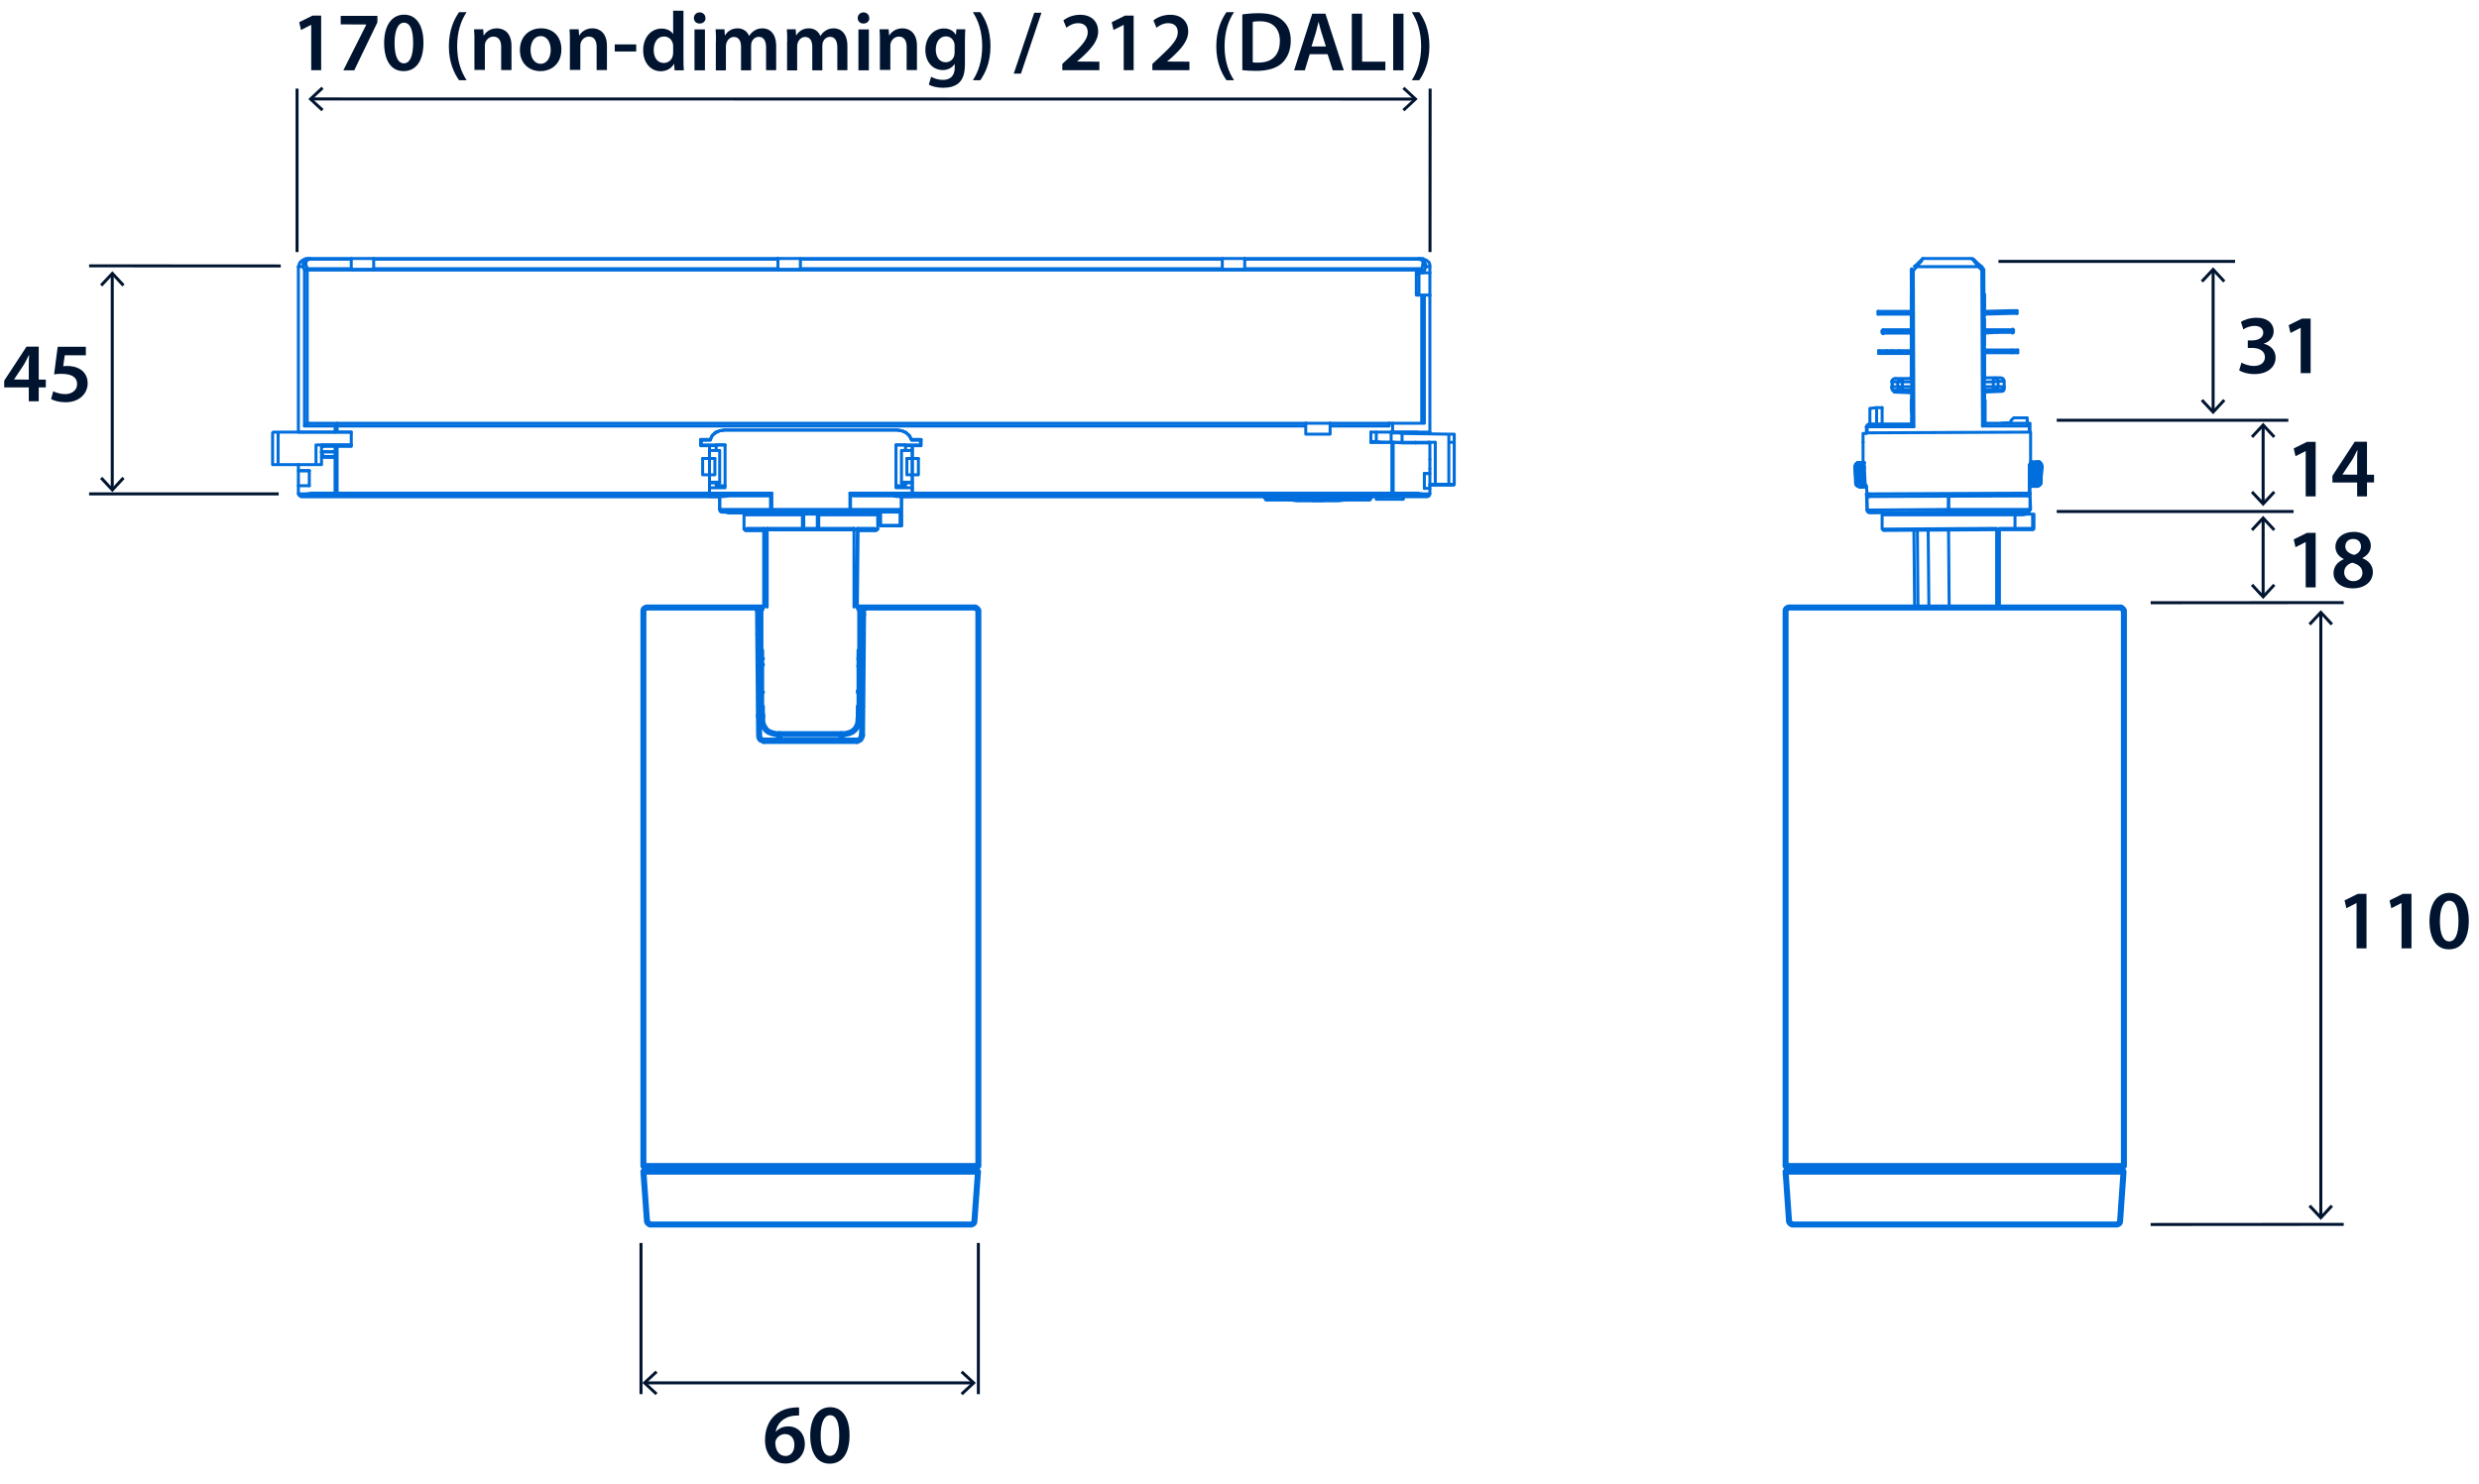 <svg xmlns="http://www.w3.org/2000/svg" id="GUIDES" width="72.92mm" height="43.66mm" viewBox="0 0 206.71 123.76"><defs><style>.cls-1,.cls-2,.cls-3,.cls-4{fill:none}.cls-2{stroke:#001430;stroke-miterlimit:3.86}.cls-2,.cls-3{stroke-width:.25px}.cls-5{fill:#001430}.cls-3,.cls-4{stroke:#006edc;stroke-linecap:round;stroke-linejoin:round}.cls-4{stroke-width:.5px}</style></defs><path d="M71.64 50.67h.56M62.94 50.67h.56M53.65 97.25V50.91M81.58 97.25V50.91M63.71 61.78h7.73M63.56 59.7h-.29M71.88 59.7h-.27M63.69 61.81s0 0 0 0M71.46 61.81s0 0 0 0M70.17 61.78v-.55M65 61.78v-.23l-.03-.32M53.89 50.67h9.05M72.2 50.67h9.14M63.21 50.91l-.03-.12-.09-.06-.15-.06M71.97 50.91l.03-.12.05-.06.15-.06M81.55 50.92c0-.12-.1-.22-.22-.22M53.87 50.7c-.12 0-.22.1-.22.22M53.89 97.48l-.24-.23h27.93l-.24.23M71.88 61.34l.09-10.43" class="cls-4"/><path d="m63.3 61.34.02.18.09.15.18.08.18.03h7.64l.17-.03.15-.08.09-.15.06-.18M63.3 61.34l-.09-10.43M53.65 97.72h27.9M53.65 97.72l.24-.24h27.45l.21.24M53.95 101.89l-.3-4.17M81.25 101.89l.3-4.17M81.03 102.1c.12 0 .21-.09.22-.21M53.98 101.89c0 .12.1.21.22.21M54.18 102.13h26.84M63.21 52.88h.2M71.73 52.88h.21M71.61 57.73h.06M71.97 50.82v-.03H72M63.15 50.79h.03v.03M63.18 50.79h.23M71.73 50.79h.24M63.41 51.26h-.2M71.97 51.26h-.24M63.5 50.79h-.09M71.64 50.79h.09v.62M63.41 51.41v-.62.47M71.73 50.79v.47M63.41 54.26v-2.85M71.73 51.41v2.85M71.67 54.94h-.03M63.53 54.94h-.06M70.41 61.23h.03M64.71 61.23h.03M64.71 61.23l-.36-.09-.29-.12-.18-.15-.09-.14-.11-.18-.06-.09-.03-.15v-.05l-.03-.12v-.38l-.03-.39v-.44M71.61 58.93v.83l-.03.26v.24l-.03.05-.02.12-.06.12-.09.18-.12.14-.18.15-.26.12-.38.09M64.74 61.23h5.67M63.27 58.93h.2v-4.67h-.23M71.88 58.93h-.21v-4.67h.27M63.53 57.73h-.06M63.53 55.44h-.06M71.67 57.64h-.06M71.67 55.55h-.03M148.89 97.25V50.91M177.1 97.25V50.91M176.87 50.67h-27.75M177.07 50.92c0-.12-.1-.22-.22-.22M149.11 50.7c-.12 0-.22.1-.22.22M149.12 97.48l-.23-.23h28.21l-.23.23M148.89 97.72h28.18M148.89 97.72l.23-.24h27.75l.2.24M149.18 101.89l-.29-4.17M176.78 101.89l.29-4.17M176.56 102.1c.12 0 .21-.09.22-.21M149.21 101.89c0 .12.1.21.22.21M149.42 102.13h27.13" class="cls-4"/><path d="m25.98 8.25 91.96.01" class="cls-2"/><path d="m26.81 9.28.17-.19-.91-.83.91-.84-.17-.19-1.1 1.03zM117.11 9.28l-.17-.18.91-.84-.91-.84.17-.18 1.1 1.02z" class="cls-5"/><path d="m119.25 7.39-.01 13.63M24.77 21.02V7.39" class="cls-2"/><path d="M20.02.13H123.9v6.58H20.02z" class="cls-1"/><path d="M25.94 2.08h-.01l-.83.42-.15-.65 1.11-.55h.72v4.55h-.83V2.07ZM31.47 1.31v.55l-1.93 4h-.91l1.92-3.82-2.14-.01v-.71h3.06ZM35.31 3.55c0 1.46-.57 2.38-1.66 2.38s-1.61-.95-1.62-2.34c0-1.41.6-2.37 1.67-2.37s1.61.98 1.61 2.33m-2.41.05c0 1.11.3 1.68.78 1.68.5 0 .77-.62.77-1.71s-.25-1.68-.77-1.68c-.46 0-.78.57-.78 1.71M38.91 1.01c-.45.67-.79 1.59-.79 2.85s.35 2.16.79 2.83h-.63c-.4-.56-.85-1.47-.85-2.83 0-1.37.45-2.28.85-2.85zM39.56 3.46c0-.39 0-.72-.03-1.02h.76l.04.51h.02c.15-.27.52-.59 1.09-.59.6 0 1.21.39 1.21 1.46v2.02h-.86V3.91c0-.49-.18-.86-.65-.86-.34 0-.58.25-.67.5-.03.08-.04.18-.04.28v2h-.87v-2.4ZM46.81 4.12c0 1.25-.88 1.81-1.75 1.81-.97 0-1.71-.67-1.71-1.76s.74-1.81 1.77-1.81 1.69.71 1.69 1.75Zm-2.57.04c0 .66.32 1.16.85 1.16.49 0 .83-.48.83-1.17 0-.53-.24-1.14-.83-1.14s-.85.59-.85 1.16ZM47.52 3.46c0-.39 0-.72-.03-1.02h.76l.04.51h.02c.15-.27.52-.59 1.09-.59.6 0 1.21.39 1.21 1.46v2.02h-.86V3.91c0-.49-.18-.86-.65-.86-.34 0-.58.25-.67.5-.03.08-.04.18-.04.28v2h-.87v-2.4ZM53.05 3.7v.59h-1.79V3.7zM56.99.89V4.9c0 .35.01.73.03.96h-.77l-.04-.54h-.01c-.2.38-.62.62-1.11.62-.81 0-1.46-.69-1.46-1.74 0-1.14.71-1.82 1.53-1.82.47 0 .81.2.96.45h.01V.89zm-.86 2.98c0-.07 0-.15-.02-.22-.08-.34-.35-.61-.74-.61-.55 0-.86.49-.86 1.13s.31 1.08.85 1.08c.35 0 .66-.24.74-.61.02-.08.03-.16.03-.25v-.51ZM58.83 1.5c0 .26-.19.46-.49.46s-.48-.2-.48-.46.2-.47.48-.47.48.2.48.47Zm-.92 4.36V2.45h.87v3.41zM59.7 3.46c0-.39 0-.72-.03-1.02h.74l.03.5h.02c.17-.27.48-.58 1.05-.58.45 0 .8.25.95.63h.01c.12-.19.26-.33.42-.43.19-.13.41-.2.69-.2.57 0 1.14.39 1.14 1.48v2.01h-.84V3.97c0-.57-.2-.9-.61-.9-.29 0-.51.21-.6.46-.02.08-.04.19-.04.29v2.04h-.84V3.89c0-.48-.19-.81-.59-.81-.32 0-.54.25-.62.49-.03.08-.05.18-.05.28v2.02h-.84v-2.4ZM65.64 3.46c0-.39 0-.72-.03-1.02h.74l.03.5h.02c.17-.27.48-.58 1.05-.58.45 0 .8.25.95.63h.01c.12-.19.26-.33.42-.43.19-.13.41-.2.69-.2.57 0 1.14.39 1.14 1.48v2.01h-.84V3.97c0-.57-.2-.9-.61-.9-.29 0-.51.21-.6.46-.02.08-.04.19-.04.29v2.04h-.84V3.89c0-.48-.19-.81-.59-.81-.32 0-.54.25-.62.49-.03.08-.05.18-.05.28v2.02h-.84v-2.4ZM72.49 1.5c0 .26-.19.46-.49.46s-.48-.2-.48-.46.2-.47.48-.47.48.2.48.47Zm-.91 4.36V2.45h.87v3.41zM73.37 3.46c0-.39 0-.72-.03-1.02h.76l.04.51h.02c.15-.27.52-.59 1.09-.59.6 0 1.21.39 1.21 1.46v2.02h-.86V3.91c0-.49-.18-.86-.65-.86-.34 0-.58.25-.67.5-.03.08-.04.18-.04.28v2h-.87v-2.4ZM80.49 2.45c-.01.23-.03.51-.03.98v1.93c0 .71-.15 1.23-.5 1.55-.36.32-.85.41-1.32.41-.43 0-.9-.09-1.19-.27l.19-.65c.22.13.58.26.99.26.56 0 .98-.29.98-1.03v-.29h-.01c-.2.3-.55.5-.99.5-.85 0-1.45-.7-1.45-1.67 0-1.12.73-1.8 1.55-1.8.52 0 .83.25.99.53h.01l.04-.46h.75Zm-.89 1.36c0-.08 0-.16-.03-.23-.09-.32-.34-.55-.7-.55-.48 0-.84.42-.84 1.11 0 .58.29 1.05.83 1.05.32 0 .6-.21.7-.52.02-.09.04-.21.04-.31zM81.12 6.69c.44-.67.78-1.6.78-2.84s-.34-2.17-.78-2.84h.62c.41.56.85 1.47.85 2.84s-.45 2.27-.85 2.84zM84.53 6.14l1.71-5.08h.6l-1.71 5.08zM88.58 5.86v-.53l.54-.5c1.07-.99 1.58-1.54 1.58-2.14 0-.41-.22-.76-.81-.76-.4 0-.74.2-.97.38l-.25-.61c.33-.27.83-.47 1.4-.47 1.01 0 1.5.64 1.5 1.38 0 .8-.57 1.44-1.37 2.18l-.4.34 1.87.01v.71h-3.09ZM93.69 2.08h-.01l-.83.42-.15-.65 1.11-.55h.72v4.55h-.83V2.07ZM96.09 5.86v-.53l.54-.5c1.07-.99 1.58-1.54 1.58-2.14 0-.41-.22-.76-.81-.76-.4 0-.74.2-.97.38l-.25-.61c.33-.27.83-.47 1.4-.47 1.01 0 1.5.64 1.5 1.38 0 .8-.57 1.44-1.37 2.18l-.4.34 1.87.01v.71h-3.09ZM102.9 1.01c-.45.67-.79 1.59-.79 2.85s.35 2.16.79 2.83h-.63c-.4-.56-.85-1.47-.85-2.83 0-1.37.45-2.28.85-2.85zM103.59 1.2c.38-.06.86-.1 1.37-.1.88 0 1.49.18 1.93.55.46.37.74.93.74 1.74s-.29 1.47-.74 1.88c-.47.43-1.22.64-2.14.64-.5 0-.88-.03-1.16-.06zm.86 4c.12.02.3.02.48.02 1.12 0 1.79-.61 1.79-1.81 0-1.04-.6-1.64-1.67-1.64-.27 0-.47.02-.59.05V5.2ZM109.21 4.52l-.41 1.34h-.89l1.51-4.72h1.1l1.53 4.72h-.92l-.43-1.34h-1.5Zm1.35-.65-.37-1.16c-.09-.29-.17-.61-.24-.88h-.01c-.07.27-.14.6-.22.88l-.36 1.16h1.21ZM112.72 1.14h.86v4h1.94v.72h-2.8zM117.03 1.14v4.72h-.86V1.14zM117.72 6.69c.44-.67.78-1.6.78-2.84s-.34-2.17-.78-2.84h.62c.41.56.85 1.47.85 2.84s-.45 2.27-.85 2.84z" class="cls-5"/><path d="M53.83 115.34H81.1" class="cls-2"/><path d="m54.66 116.36.17-.18-.91-.84.91-.84-.17-.18-1.1 1.02zM80.27 116.37l-.17-.19.91-.84-.91-.83.17-.19 1.1 1.02z" class="cls-5"/><path d="M81.58 103.67v12.61M53.45 116.28v-12.61" class="cls-2"/><path d="M55.6 116.28h23.46v6.32H55.6z" class="cls-1"/><path d="M66.65 118.06c-.13 0-.27 0-.44.02-.95.11-1.41.7-1.53 1.33h.02c.22-.26.57-.44 1.02-.44.78 0 1.39.56 1.39 1.48 0 .87-.64 1.62-1.6 1.62-1.11 0-1.72-.84-1.72-1.96 0-.88.31-1.59.79-2.04.42-.39.97-.62 1.62-.67.19-.02.33-.02.43-.01v.67Zm-.41 2.45c0-.53-.29-.9-.79-.9-.32 0-.61.2-.74.47-.04.07-.06.15-.06.27.01.6.3 1.09.85 1.09.45 0 .74-.38.74-.93M70.84 119.7c0 1.46-.57 2.38-1.66 2.38s-1.61-.95-1.62-2.34c0-1.41.6-2.37 1.67-2.37s1.61.98 1.61 2.33m-2.41.05c0 1.11.3 1.68.78 1.68.5 0 .77-.62.77-1.71s-.25-1.68-.77-1.68c-.46 0-.78.57-.78 1.71" class="cls-5"/><path d="M9.36 40.77V22.89" class="cls-2"/><path d="m10.39 39.94-.19-.17-.83.91-.84-.91-.19.17 1.03 1.1zM10.39 23.72l-.19.17-.83-.9-.84.9-.19-.17 1.03-1.1z" class="cls-5"/><path d="m7.43 22.17 15.98.01M7.43 41.19h15.81" class="cls-2"/><path d="M0 27.74h7.91v6.6H0z" class="cls-1"/><path d="M2.4 33.47v-1.16H.35v-.56l1.86-2.84h1.02v2.75h.59v.65h-.59v1.16h-.81Zm0-1.81v-1.24c0-.26 0-.53.03-.79H2.4c-.14.29-.26.52-.4.77l-.83 1.25 1.24.01ZM7.15 29.63H5.4l-.13.91c.1-.01.2-.02.33-.02.4 0 .8.09 1.11.29.34.22.6.6.6 1.16 0 .87-.72 1.58-1.84 1.58-.53 0-.97-.13-1.21-.27l.18-.65c.2.11.59.24 1 .24.5 0 .99-.29.99-.83s-.39-.86-1.3-.86c-.25 0-.44.01-.62.04l.3-2.3h2.35v.71Z" class="cls-5"/><path d="M193.52 101.48V51.16" class="cls-2"/><path d="m194.54 100.65-.19-.17-.83.9-.84-.9-.19.17 1.03 1.1zM194.54 51.99l-.19.17-.83-.91-.84.91-.19-.17 1.03-1.1z" class="cls-5"/><path d="m195.43 50.26-16.1.01M195.43 102.12l-16.1.01" class="cls-2"/><path d="M194.69 73.37h11.56v6.05h-11.56z" class="cls-1"/><path d="M196.49 75.33h-.01l-.83.42-.15-.65 1.11-.55h.72v4.55h-.83v-3.78ZM200.24 75.33h-.01l-.83.42-.15-.65 1.11-.55h.72v4.55h-.83v-3.78ZM205.86 76.8c0 1.46-.57 2.38-1.66 2.38s-1.61-.95-1.62-2.34c0-1.41.6-2.37 1.67-2.37s1.61.98 1.61 2.33m-2.41.04c0 1.11.3 1.68.78 1.68.5 0 .77-.62.77-1.71s-.25-1.68-.77-1.68c-.46 0-.78.57-.78 1.71" class="cls-5"/><path d="M191.25 42.66H171.5M188.71 41.93v-6.4" class="cls-2"/><path d="m189.73 41.11-.18-.17-.84.9-.84-.9-.18.17 1.02 1.1zM189.73 36.36l-.18.17-.84-.9-.84.9-.18-.17 1.02-1.1z" class="cls-5"/><path d="M190.81 35.05H171.5" class="cls-2"/><path d="M190.59 35.67h12.85v6.05h-12.85z" class="cls-1"/><path d="M192.25 37.63h-.01l-.83.42-.15-.65 1.11-.55h.72v4.55h-.83v-3.78ZM196.55 41.4v-1.16h-2.06v-.56l1.86-2.84h1.02v2.75h.59v.65h-.59v1.16h-.81Zm0-1.81v-1.24c0-.26 0-.53.03-.79h-.03c-.14.29-.26.52-.4.77l-.83 1.25 1.24.01Z" class="cls-5"/><path d="M188.71 49.69v-6.4" class="cls-2"/><path d="m189.73 48.86-.18-.17-.84.91-.84-.91-.18.17 1.02 1.1zM189.73 44.12l-.18.17-.84-.9-.84.9-.18-.17 1.02-1.1z" class="cls-5"/><path d="M190.59 43.26h12.85v6.05h-12.85z" class="cls-1"/><path d="M192.25 45.22h-.01l-.83.42-.15-.65 1.11-.55h.72v4.55h-.83v-3.78ZM194.58 47.82c0-.57.33-.95.85-1.18v-.02c-.48-.23-.69-.61-.69-1.01 0-.74.66-1.25 1.52-1.25.98 0 1.43.59 1.43 1.15 0 .38-.2.78-.7 1.03v.02c.5.19.87.58.87 1.15 0 .81-.69 1.36-1.66 1.36-1.06 0-1.62-.61-1.62-1.25m2.41-.04c0-.46-.34-.71-.85-.85-.43.13-.67.42-.67.8-.01.38.28.74.76.74.46 0 .76-.29.76-.68Zm-1.43-2.21c0 .37.31.6.74.71.31-.09.57-.34.57-.69 0-.32-.19-.64-.65-.64-.43 0-.66.29-.66.62" class="cls-5"/><path d="M184.54 34.28V22.57" class="cls-2"/><path d="m185.56 33.45-.18-.17-.84.91-.84-.91-.19.17 1.03 1.1zM185.56 23.39l-.18.17-.84-.9-.84.9-.19-.17 1.03-1.1z" class="cls-5"/><path d="M186.37 21.8h-19.73" class="cls-2"/><path d="M186.42 25.4h12.85v6.05h-12.85z" class="cls-1"/><path d="M186.9 30.24c.18.11.6.28 1.04.28.66 0 .92-.37.92-.73 0-.54-.5-.77-1.03-.77h-.4v-.63h.39c.4 0 .9-.18.9-.64 0-.31-.23-.57-.73-.57-.37 0-.74.16-.93.29l-.2-.62c.26-.18.76-.35 1.31-.35.94 0 1.42.52 1.42 1.11 0 .48-.28.87-.84 1.06.55.11 1 .53 1 1.15 0 .77-.64 1.38-1.77 1.38-.55 0-1.03-.15-1.27-.32l.2-.65ZM191.83 27.35h-.01l-.83.42-.15-.65 1.11-.55h.72v4.55h-.83v-3.78Z" class="cls-5"/><path d="M71.49 44.18v-.11M71.49 44.18h1.53v.06h-1.47M63.68 44.24h-1.52v-.06h1.58M63.74 44.07v.11M63.74 44.07h-1.41l-.23.06h-.06M73.19 44.13h-.12l-.17-.06h-1.41M66.91 44.07h-2.94M71.21 44.07h-2.94M68.27 44.07l-.06.06-.06.05M68.15 44.18" class="cls-3"/><path d="M68.15 44.18h.06l.06-.11M68.15 44.18h2.89M71.21 44.07l-.06.11h-.11M68.15 44.18v-.11h-1.13v.11zM68.27 44.07h-.12M64.14 44.18h-.12l-.05-.11M64.14 44.18h2.88M67.02 44.18h-.06l-.05-.11M67.02 44.18" class="cls-3"/><path d="m67.02 44.18-.06-.05-.05-.06M67.02 44.07h-.11M73.19 44.13l-.06.05-.06.06h-1.52M63.68 44.24h-1.52l-.06-.06-.06-.05M71.49 44.07v.11M63.74 44.18v-.11M63.74 44.18h.23M63.97 44.07v.11M71.21 44.18v-.11M71.21 44.18h.28M64.14 44.18h6.9M71.21 50.63v-6.45M63.97 50.63v-6.45M71.43 50.63l.06-6.45M71.49 44.18l.06.06-.06 6.39M63.74 50.63v-6.45l-.06.06v6.39M66.91 42.94h-4.87M73.19 42.94h-4.92M64.93 42.94v-.17M70.24 42.94v-.17M68.27 44.07v-1.19M67.02 44.07v-1.19M66.91 42.88h.11M66.91 44.07v-1.19M68.15 42.88h.12M68.15 44.07v-1.19M67.02 42.88h1.13M73.19 42.94v1.19M62.04 42.94v1.19M64.93 42.77h-.23 5.77-.23.68-6.67.68M70.92 42.71v.06M64.25 42.71v.06M27.94 38.13h-.96l-.06-.06h1.02M29.29 37.11h-2.37" class="cls-3"/><path d="M27.94 38.07h-.34l.11.06h.23M27.71 37.11h-.9M26.92 37.11h.79M29.29 37.11h-2.94M26.35 37.11h.46M23.19 36.04v2.71M26.35 38.75h-3.16M26.35 38.75v-1.64M23.19 36.04h6.1v1.07M23.19 38.75h-.46M22.73 36.1l.06-.06h.4M22.73 36.1v2.65M22.73 38.75h.46M23.19 38.75h1.98M25.17 38.75h1.64-.46M26.92 38.07l-.06-.39M26.81 38.75v-1.64M64.87 22.41v-.79M64.87 21.62H31.16M31.16 21.62v.79M31.16 22.41h33.71M66.74 21.62v.79M66.74 22.41h35.18M101.92 22.41v-.79M101.92 21.62H66.74M29.29 22.41v-.79M25.84 21.62h3.45M25.51 22.07v-.17l.05-.17.11-.06.17-.05M29.29 22.41h-3.67l-.11-.34M103.79 21.62v.79M103.79 22.41h14.76l.11-.34" class="cls-3"/><path d="m118.32 21.62.17.05.11.06.06.17v.17M103.79 21.62h14.53M64.87 21.62v-.06M66.74 22.52h-1.87v-.11M118.77 39.49v1.24M101.98 22.52v-.06M103.79 22.52h-1.87M103.79 21.62v-.06M103.79 22.52v-.11M31.16 22.52v-.11M31.16 22.52h33.71M66.74 22.52v-.11M101.92 22.52H66.74M101.92 22.52v-.11M29.29 22.52v-.11M29.29 22.52h-3.67v-.11M118.66 22.52h-14.87M118.66 22.52l-.11-.11M118.55 35.3V24.61M118.55 24.61h-.45v-1.86h.62v-.06l-.06-.17M31.16 22.52h-1.87M25.62 35.36V22.52M25.62 35.36l.05-.06M25.79 39.26v1.25M116.17 36.1H116M116.17 36.1h2.15l.45-.06h.46-3.11M114.31 36.04h1.81M118.21 36.04H116M118.21 36.04h.45H116M27.94 36.04h1.35M27.94 36.04h-3 .62M26.13 36.04h-.62 3.78zM110.91 35.3h-2.03M110.91 35.3h-.34M116.12 35.3h-.29M116.12 35.3h2.65M118.55 24.61h.22M118.77 35.3V24.61M119.23 24.61h-.46M118.1 24.56h.22M118.1 22.86h.22M118.1 24.56h.22M116.17 36.89h-1.86M119.23 36.94h-2.27l-.79-.05M28.11 35.53v.51M29.29 37.23v-.12M28.11 37.23h1.18M28.11 37.23v3.9h31.05" class="cls-3"/><path d="M59.16 41.13V39.6h-.57v-1.36h.57v-1.07h-.74v-.51h.8M60.4 35.87l-.39.06-.34.11-.28.28-.17.34M74.83 35.87H60.4M76.01 36.66l-.22-.34-.28-.28-.34-.11-.34-.06M76.07 41.13V39.6h.51v-1.36h-.51v-1.07h.74v-.51h-.8M76.07 41.13h39.99v-4.24M114.31 36.04v.85M116.12 36.04v-.74M115.83 35.53v-.23M115.83 35.53h-4.92M110.91 35.53v.68h-2.03v-.68M108.88 35.53H28.11M110.91 35.53v-.23M108.88 35.53v-.23M27.94 35.53h.17v-.23M28.11 35.3l-.12.06-.05.17M27.94 35.53v.51M27.94 37.23v.45M27.94 37.68v.45M27.94 38.13v3h.17M27.94 37.23h.17M25.39 35.53h2.55M25.28 22.24l.11.28v13.01M25.28 22.24h-.4M27.94 41.13h-1.98l-.45.06h-.63M27.94 38.13h-1.13M26.81 37.68h1.13M27.94 37.23h-1.13M24.88 39.26v1.25M25.79 39.26h-.91M25.79 40.51h-.91M26.81 37.74h.05" class="cls-3"/><path d="m25.51 22.07-.17.05-.06.12v-.29l.11-.22.17-.11.28-.06M25.84 21.62v-.06M29.29 21.62v-.06M31.16 21.62v-.06h-1.87M66.74 21.56h-1.87M103.79 21.56h-1.87M118.32 21.62v-.06M118.32 21.56l.23.06.17.11.11.22.06.12v.17l-.12-.12-.11-.05M119.23 22.24h-.34M118.72 22.69l.17-.45M119.23 22.75h-.51M119.23 24.61v-1.86M119.23 41.19h-.57l-.45-.06h-2.04M116.17 41.13v-4.24M119.23 38.3v.79M119.23 40.73h-.46M119.23 39.49h-.46M119.23 40.73v-1.24M119.23 22.75h-1.13M117.02 41.41H119h-.34l-.45-.05h-2.15l.06-.06.05-.17M59.16 41.36H28.11M28.11 41.36H25.9l-.39.05h-.4 3M28.11 41.41h31.9M59.16 41.36v.05h.85M76.07 41.36v.05h-.9M75.17 41.41h30.26M114.36 41.41h.4M116.06 41.36H76.07M115.21 41.41h-.45M117.02 41.41h-1.81M105.43 41.41h.5l.51-.05h6.9l.51.05h.51M28.11 41.36v-.23M59.16 41.36v-.23M59.16 38.24v1.36M59.22 36.66h-.8M76.01 36.66h.8M76.07 41.36v-.23M76.58 38.24h-.51v1.36" class="cls-3"/><path d="M116.06 41.36v-.23h.11M26.92 37.11v.06l.06.06M27.94 37.68h-1.13M101.98 22.46h1.69v.06M64.93 22.52v-.06h1.7v.06M29.41 22.52v-.06h1.69v.06M26.81 37.11h.11M24.88 39.26h.91M58.59 38.24h.57M28.11 41.36l-.12-.06-.05-.17M117.02 41.41v.23M115.21 41.64h-.4.4M115.21 41.64h1.81zM115.21 41.41v.23M118.77 39.49h.46M101.92 21.62v-.06M66.74 21.62v-.06M25.62 22.41l-.17.05-.06.06h.23M25.39 35.53l.06-.11.17-.06M29.41 22.46h-.12M31.16 22.46h-.06M64.93 22.46h-.06M64.87 22.46h1.87-.11M31.16 22.46h-1.87M101.98 22.46h-.06M101.92 22.46h1.87-.12M118.32 24.61v-1.86M60.01 41.41v1.08M60.01 42.49l.11.17.11.05M64.25 42.71h-4.02M26.81 37.74h.05M60.23 42.71h.29l.34.06h3.39M70.92 42.77h2.49M75.17 41.41v2.43h-1.76v-1.13h-2.49M75.05 43.84h.12M73.41 43.84h1.64M110.91 35.3h4.92M28.11 35.3h80.77M24.88 22.24v13.8M24.88 38.75v.51M24.88 40.51v.68M24.88 22.24l.06-.17.06-.17.11-.11.17-.12.11-.05.12-.06h.33M29.29 21.56h-3.45M103.79 21.56h14.53M118.32 21.56h.34l.06.06.17.05.17.12.11.11.06.17v.17M119.23 22.24v.51M119.23 24.61v11.43M119.23 36.94v1.36M119.23 39.09v.4M119.23 40.73v.46M119.23 41.19l-.06.17h-.06l-.05.05h-2.04M118.21 36.04H116M28.11 41.41h-3l-.11-.05-.06-.06-.06-.11M114.76 41.41v.23M64.87 21.56H31.16M101.92 21.56H66.74M25.67 35.3h2.44M28.11 41.41h31.9" class="cls-3"/><path d="M64.25 42.77H60.8l-.34-.06h-.28l-.12-.05-.05-.17M75.17 41.41h30.26M114.36 41.41h.4M73.41 42.77h-2.49M114.98 36.89h-.67M114.98 36.89h.29M116.74 36.89h-1.47M116.74 36.89h.05M118.04 36.89h-1.25M118.04 36.89h1.07M119.23 36.89h-.12M119.23 36.89h.45M116.91 36.89h2.77M116.91 36.89H116M116 36.89h-1.69.34M114.65 36.89h.56M115.21 36.89h.79M114.76 36.83l.56.06h.68M114.31 36.83h.45M116 36.04v.06M116 36.1h.34M105.43 41.47h8.93M109.89 41.75h-1.69l-.74-.06h-1.81 8.49-1.81l-.8.06h-1.64M113.74 41.69h.06zh-1.53.57-.34 1.19-.29.4M112.1 41.69h-.34.68-.34.34-.68.34M109.61 41.69h.06z" class="cls-3"/><path d="M109.95 41.69h.45-1.07.79-.68v.06h.85l.06-.06h-.23l-.06.06h-.39v-.06zM109.78 41.69h-.28.56-.28M109.44 41.75v-.06M109.5 41.75v-.06M109.61 41.75v-.06M110.18 41.75v-.06M110.23 41.75v-.06M110.29 41.75v-.06M116 36.04v.85zM114.76 36.83v-.79M116 36.89v-.85M116 36.1v.79M116.91 36.15v.74M116.34 36.1h.28l.29.05M120.81 36.21v4.18h-1.13M116.91 36.15l3.9.06M119.68 40.39v-3.5M120.81 40.45h-1.13M120.81 40.45v-.06M119.68 40.45v-.06M119.23 40.45h1.47M120.7 40.45h.45M121.15 40.45h-.34M119.68 40.45h-.34M119.28 40.45h-.05zh.06l-.11-.06M119.68 40.39h-.45M119.23 36.94v-.05M119.17 36.89v.05M119.11 36.89v.05M118.04 36.89v.05M121.26 36.89h-.45M120.81 36.21h.45M121.26 36.26v-.05M121.26 36.21v.68M121.26 36.89v-.68M121.26 36.26v.63-.68M121.26 40.39h-.45M121.26 36.89v3.5M121.26 40.39l-.05.06h-.06.06zM121.26 36.89v3.5M114.36 41.41v.06M105.43 41.41v.06" class="cls-3"/><path d="m114.36 41.47-.05.11-.06.11h-1.92l-.74.06h-3.39l-.74-.06h-1.92l-.06-.11-.05-.11M112.44 41.69h-.68M112.5 41.69h-.8M121.26 36.89v-.63M121.26 40.39l-.05.06h-.51M119.23 40.45h1.47M121.26 36.89v3.5M70.92 42.71h2.49M73.41 43.84h1.76v-2.43h.9M60.23 42.71l-.11-.05-.11-.17M59.16 41.41h.85v1.08M60.23 42.71h4.02M64.36 42.71h-4.13M74.83 42.71h-1.42M74.83 42.71h-3.96M70.87 42.71h-6.51M64.36 42.71l-.05-.05-.06-.17h-4.24M63.85 41.36H60.8l-.45.05h-.34M64.25 41.24v1.25M64.25 41.24l-.17.12h-.23M76.07 41.36h-4.75M75.17 41.41h-.34l-.4-.05h-3.11M76.07 41.41v-.05M63.85 41.36h-4.69M59.16 41.41v-.05M76.07 41.13h-5.2M70.92 41.24l-.05-.11M71.32 41.36h-.17l-.23-.12M76.07 41.36v-.23M59.61 38.24h-.45v-.67h.85v2.65h-.85v-.62h.45zM75.62 39.6h.45v.62h-.9v-2.65h.9v.67h-.45z" class="cls-3"/><path d="M58.48 37.11h1.98v3.57h-1.3v.45M70.87 41.13v1.36h-6.51v-1.36h-5.2M76.07 41.13v-.45h-1.36v-3.57h2.04v-.39h-.74M76.01 36.72l-.17-.4-.28-.22-.34-.17-.39-.06M74.83 35.87H60.4M60.4 35.87l-.39.06-.34.17-.28.22-.17.4M59.22 36.72h-.74v.39M59.16 41.36v-.23M59.16 38.24" class="cls-3"/><path d="M59.16 37.17h.56v-.06h.74M58.48 37.11v.06h.68M60.46 40.51h-.74v-.23h-.56M76.07 40.68v-.4h-.56v.23h-.8M59.72 37.57v-.4M76.07 37.57v-.4h-.56v.4M60.01 40.22v.06M59.72 40.28h.29M75.51 40.28h-.34M75.51 37.11v.06M76.07 40.22v.06M75.17 40.22v.06M76.07 38.24v1.36M75.51 37.11h-.8M76.07 37.17h.68v-.06M75.05 42.49v1.35h-1.64v-1.13" class="cls-3"/><path d="m75.05 42.49-.11.17-.11.05M75.05 42.49h-4.13v.17l-.05.05M75.17 43.84h-.12M70.92 41.24v1.25M76.07 38.24h-.45M59.61 38.24h-.45M64.25 41.24l.11-.11M64.25 42.49h.11v.22" class="cls-3"/><path d="M70.87 42.71v-.22h.05M157.05 44.24l9.27-.06M166.49 44.07l-.05.11h-.12M156.94 44.13l9.55-.06M166.72 44.07h1.3M169.52 44.18s.08-.04.08-.09M166.72 44.18h1.19M167.91 44.18h.05l.06-.11M167.91 44.18h1.58M169.49 44.18v-.11h-1.47M169.49 44.07h.11M156.94 44.1s.04.08.09.08M166.49 44.18v-.11M166.49 44.18h.23M168.02 44.07v-1.13M169.6 44.07v-1.19M169.49 42.88h.11M169.49 44.07v-1.19M168.02 42.94h.62l.4-.06h.45M156.94 42.94h11.08M159.82 42.77v.17l5.32-.06v-.11M165.14 42.88h4.46M159.82 42.94h-2.88M166.72 44.07v6.45M166.49 50.63v-6.45M162.48 44.24l.05 6.39M159.65 50.63l-.06-6.39M159.93 50.63l-.05-6.39M160.84 50.63l-.06-6.39M156.94 42.94v1.19M159.14 42.77h6.68v-.06M159.37 27.72h-1.08v-.11l1.08-.06M157.05 27.5h1.24M156.94 27.61h1.35v-.11M156.94 27.72h1.35M157.05 27.78h1.24M158.29 27.78v-.06M159.37 27.78h-1.08M158.29 27.5h1.08M166.55 27.72l-1.13.06M166.55 27.72v-.05h-1.13" class="cls-3"/><path d="M166.55 27.67v-.12h-1.13M166.55 27.5h1.24M167.85 27.55h-1.3v-.05M166.55 27.67h1.3M166.55 27.72h1.24M165.42 27.5h1.13M169.32 36.04v2.71M158.07 31.57h1.35M157.78 32.25h.46v-.4h-.46M158.07 32.53h.45M158.52 32.53l-.17-.05-.11-.23M158.52 32.53h.11M158.63 32.53v-.28h-.39M158.24 31.85h.39v.4h.79M159.42 31.85h-.79M159.42 32.53h-.79M158.24 31.85l.11-.17.17-.11M158.63 31.85v-.28M165.48 31.51h.73M165.48 31.85h.73v-.34M166.21 32.25h-.73M166.21 32.53h-.73M166.21 32.53v-.28M166.21 31.51h.17M166.21 31.85l.4-.05M166.38 31.51l.17.12.06.17" class="cls-3"/><path d="M166.21 31.85v.4h.4v-.45M166.38 32.53h.45M166.61 32.25h.51M166.38 32.53l.17-.11.06-.17M166.61 31.8h.51M166.21 32.53h.17M166.38 31.51h.45M157.02 27.5s-.08.04-.08.09M156.94 27.72v-.11M156.94 27.75s.04.08.09.08M167.91 27.53s-.04-.08-.09-.08M167.85 27.67v-.12M167.82 27.78s.08-.04.08-.09M157.78 32.25v-.4M157.73 32.28c0 .17.14.31.31.31M158.04 31.57c-.17 0-.31.14-.31.31M166.81 32.53c.17 0 .31-.14.31-.31M167.12 31.8v.45M167.12 31.82c0-.17-.14-.31-.31-.31M164.57 21.62l.45.45M165.25 22.24l.11.17M165.02 22.07l.06.05M165.42 22.55c0-.05-.02-.1-.06-.14M165.48 35.36l-.06-12.84M155.63 36.1h.06l13.52-.06h.06M165.48 35.3h3.79M169.27 35.53v.51M169.27 38.75v2.38M169.27 35.53v-.23M169.27 35.56a.2.2 0 0 0-.2-.2M169.21 35.53h.06" class="cls-3"/><path d="m169.04 35.3.11.06.06.17M169.21 35.53v.51M169.21 38.75v2.38h.06" class="cls-3"/><path d="M155.69 36.1v-.51h3.9l-.05-13.01.28-.34h5.15l.28.28.06 13.01h3.9M169.21 41.13l-13.52.06-.06-.57M164.97 22.24l-.12-.17-.11-.12-.17-.22-.06-.11-.05-.06M160.33 21.56h4.13M160.33 21.56l-.06.06-.05.17-.17.16-.23.29M164.97 22.24l.05-.12v-.05" class="cls-3"/><path d="M164.57 21.67s-.09-.06-.14-.06M155.86 41.41l13.24-.05M169.07 41.36a.2.2 0 0 0 .2-.2M169.15 36.04" class="cls-3"/><path d="m169.1 41.36.11-.06v-.17M155.86 41.41l-.11-.05-.06-.17M165.36 22.41v.05l-.11.06M165.25 22.52h.17M165.31 35.53l.11-.11.06-.06M167.91 34.85l-.23.23v.17l-.79.05M167.91 34.85h1.13v.45M159.42 35.36l-.05-12.78M156.94 35.36V34M159.42 22.41s-.06.09-.06.14M159.37 22.58h.17M159.54 22.58l-.12-.12v-.05M155.63 41.19l.06 1.35M155.63 35.59v.51M155.86 35.36h3.56M159.76 22.12l.46-.45M159.42 22.41l-.05.05M155.92 35.36v-1.3M160.22 21.67l.11-.11M159.82 22.24l-.06-.06v-.06M159.37 22.46v.06M156.48 35.36V34l-.56.06M162.48 41.41v1.3" class="cls-3"/><path d="M155.69 41.3v1.24l6.79-.05" class="cls-3"/><path d="M155.69 41.21c0 .11.09.2.2.2M155.63 41.19h.06M155.69 42.52c0 .11.09.2.2.2" class="cls-3"/><path d="m155.92 42.77-.17-.06-.06-.17M155.92 42.77l6.56-.06M156.48 34h.46M159.42 35.36l.06.11.11.12M155.86 35.36l-.11.06-.06.17M155.63 35.59h.06" class="cls-3"/><path d="M155.83 35.42a.2.2 0 0 0-.2.2M165.08 22.12l.17.12M159.65 22.24v-.06M165.48 29.42h2.26M167.74 29.42v-.23M165.48 29.19h2.26M155.35 36.89v-.74h.28M169.89 40.56h-.23M169.44 40.56h.16M169.27 40.56h.05M155.35 40.62h.17M155.18 40.62h.11M155.13 40.62h-.06M154.73 40.34l-.06-1.3M154.73 40.34l.06-.06M154.73 40.34l.06.11.05.06.12.05.11.06M154.67 38.92v.12M154.67 39.04l.12 1.3-.06-1.3M154.67 39.04h.06" class="cls-3"/><path d="m154.73 39.04.11 1.24-.05.06M154.79 40.34v.11l.11.06.11.05.12.06M155.07 40.56l.06.06" class="cls-3"/><path d="m155.01 40.56-.11-.11-.06-.17M155.07 40.62" class="cls-3"/><path d="m155.07 40.62-.11-.06-.12-.05-.05-.06v-.11M154.73 38.92l.06-.17.11-.11M154.73 39.04v-.12M154.79 38.92v.12M154.79 39.04l.11 1.3-.06-1.3M154.79 39.04h.05M154.9 39.04l.06 1.24-.06.06M154.84 39.04h.06M154.9 40.34l.06.11.05.06.12.05.11.06M155.24 40.62v-.06" class="cls-3"/><path d="M155.24 40.56h-.11l-.06-.05-.11-.23M155.18 40.62" class="cls-3"/><path d="m155.18 40.62-.11-.06-.11-.05-.06-.06v-.11M154.9 38.92v-.11l.06-.11.11-.06h.06M154.9 39.04v-.12M155.01 38.92v.12M155.01 39.04l.06 1.24M155.13 40.28l-.06-1.24M155.01 39.04h.06M155.07 40.28h.11l-.05-1.24M155.07 39.04h.06" class="cls-3"/><path d="m155.13 40.28.05.17.06.06.11.05.11.06M155.46 40.62v-.06" class="cls-3"/><path d="M155.46 40.56h-.11l-.06-.05-.11-.23M155.35 40.62l-.06-.06-.11-.05-.05-.06-.06-.17M155.46 40.56h.06M155.13 38.92l.05-.17.06-.05.11-.06h.06M155.13 39.04v-.12M155.35 38.92v.12M155.35 39.04l.06 1.24M155.41 39.04l.05 1.24h-.05M155.35 39.04h.06M155.63 40.62l-.05-.06-.06-.05-.11-.06v-.17M155.46 40.28l.06.17.11.11M155.63 40.51l-.05-.06-.06-.17M155.46 40.28h.06M155.52 40.28l-.06-1.24v-.12M169.44 38.98v-.11M169.32 38.64l.12.06v.17M169.44 40.22l-.06.17-.11.06M169.44 40.22v-1.24h.05v-.11h-.05M169.44 38.98h.05M169.49 38.98v1.24h-.05M169.55 40.22l.05-1.24M169.49 38.98h.11M169.49 40.22h.06M169.55 40.22l-.06.12-.05.11-.06.06-.06.05M169.32 40.56" class="cls-3"/><path d="m169.27 40.51.17-.12.05-.17M169.38 40.51h.11l-.05.05M169.77 38.98v-.11M169.49 38.58h.06l.11.06.11.06v.17M169.72 40.22v.12l-.06.11-.17.06" class="cls-3"/><path d="m169.72 40.22.05-1.24h.06v-.11h-.06M169.77 38.98h.06M169.83 38.98l-.06 1.24h-.05M169.83 40.22l.06-1.24M169.83 38.98h.06M169.77 40.22h.06M169.83 40.22v.12l-.06.11-.11.06-.06.05M169.6 40.56" class="cls-3"/><path d="m169.44 40.56.16-.05.12-.06.05-.11v-.12M169.72 40.51v.05M170.06 38.98v-.11M169.77 38.58h.12l.05.06.06.11.06.12M170 40.22l-.06.12-.05.11-.17.06M170 40.22l.06-1.24v-.11M170.06 38.98l-.06 1.24M170.06 40.22l.05-1.24M170.06 38.98h.05M170 40.22h.06M170.11 38.98" class="cls-3"/><path d="M170.06 40.22v.12l-.12.11-.05.06-.12.05M169.77 40.56" class="cls-3"/><path d="m169.72 40.56.11-.05.11-.06.06-.11v-.12M169.83 40.56l.06-.05M170.17 38.98v-.11M170 38.58l.11.12.06.17M170.11 40.22l-.05.17-.12.12M170.11 40.22l.06-1.24h.06v-.11h-.06M170.23 38.98h-.06" class="cls-3"/><path d="m170.17 40.22.06-1.24zh-.06M170.17 40.22v.12l-.11.11-.06.06-.11.05M169.89 40.56" class="cls-3"/><path d="m169.83 40.56.11-.05.12-.06.05-.11.06-.12M170.23 38.98h.05M170.28 38.98v-.11M170.23 38.87h.05M170.17 40.22l.11-1.24h-.05M170.17 40.22" class="cls-3"/><path d="m169.89 40.56.11-.05.11-.06.06-.11v-.12M154.67 38.92l.12-.22.11-.12h.06l-.06.06M154.67 38.92h.06" class="cls-3"/><path d="m154.79 38.92.05-.17.12-.11.05-.06h-.05l-.12.06-.11.11v.17M154.79 38.92h.05" class="cls-3"/><path d="m155.01 38.92.06-.17.06-.11.05-.06h-.05l-.12.06-.11.11-.06.17M155.01 38.92h.06M155.35 38.92v-.17l.11-.11v-.06h-.05l-.17.06-.11.11-.06.17M155.35 38.92h.06M155.46 38.7l-.05.22M169.49 38.87l-.05-.17-.12-.12M169.49 38.87h.11M169.83 38.87l-.06-.17-.11-.12-.11-.05h-.11l.05.05.06.12.05.17M169.83 38.87h.06M170.06 38.87v-.17l-.12-.12-.17-.05h-.05l.05.05.12.12v.17M170.06 38.87h.05" class="cls-3"/><path d="m170.23 38.87-.06-.17-.11-.12-.12-.05h-.05l.11.05.06.12.05.17M170.23 38.87" class="cls-3"/><path d="M170.06 38.53h-.12.06l.17.11.06.23M169.32 38.53h.62M154.67 39.04v-.12M154.73 39.04v-.12M154.84 39.04v-.12h.06M155.07 39.04v-.12h.06M155.41 39.04v-.12M155.41 39.04h.05M155.41 38.92h.05M159.37 29.25v-.34M156.65 29.48h2.72v.39M158.75 29.25h.62M158.75 29.25v.23M156.65 29.25h2.1M159.37 29.82v1.69M157.78 32.09v.02M157.78 32.14v.34M157.78 32.45c0 .11.09.19.19.2M157.95 32.7l1.47.06M159.37 27.89v-.11M159.37 27.5v-.06M159.37 27.44v-.17M159.37 28.06v-.17M159.37 27.27v-.05M159.37 27.16v.06M159.37 27.16v-2.55M159.37 31.4v-3.22.05M159.37 31.4h.05M159.31 31.57l.06-.17M159.42 33.38v-.68l-.11-.17M159.42 33.38v.57M159.42 35.36v-.4.06M159.42 33.38h-.05M159.37 28.74v-.68M159.37 26.59v.57M165.48 25.57l-.06-1.01v-.06M159.37 24.61v-.05M165.48 32.7l.05-.17M165.48 33.89l.05.06M165.53 33.95v.22M165.53 34.17v.57M165.53 34.74v.22M165.53 34.96h-.05M165.53 35.3v-1.92l-.05-.06v-.62M165.48 33.95h.05M165.48 34.85V34M165.48 31.46v-2.04M165.48 29.19v-.17M165.48 32.7l1.41-.06M166.93 32.64c.11 0 .19-.09.19-.2M167.12 32.42v-.17M165.42 26.37l.06-.06M165.48 34.17v-.11M165.48 34.85v-.68M165.48 34.96h.05M165.48 34.74h.05M165.48 34.17h.05M156.6 26.2h2.77M158.75 25.97h.62M158.75 25.97v.23M156.6 25.97h2.15M157.33 26.2v-.23M157.73 25.97v.23M158.35 26.2v-.23M159.37 25.63V24.5M165.42 26.31h.06v-.11" class="cls-3"/><path d="M165.48 25.97v-1.41l-.06-.06M159.42 34.96v-.05M159.37 34v-.05h.05M159.42 34h-.05M159.37 33.38v.57M159.42 34.96v.4M159.42 34.91v-.23l-.05-.45V34M159.42 34.23h-.05M165.48 29.82v1.58l.05.11M165.48 29.76v.06M165.48 28.8v-.74.12M165.48 26.59l-.06-.05M165.42 27.1l.06.06v.06-.63M165.42 25.57h.06M165.42 27.16h.06M165.42 27.38h.06M165.48 27.22v.16M165.42 27.95h.06M165.48 27.5v-.12M165.48 27.95v-.17M165.48 27.95v.17-.06M165.42 26.2l2.26-.06M167.68 26.14v-.23M165.42 25.97l2.26-.06M167.68 26.14h.51M167.68 25.91h.51M168.13 25.91v.23M167.74 29.19h.51M167.74 29.42h.45M168.19 29.19v.23M168.19 29.42h.06M157.39 29.48l-.06-.23M157.73 29.25v.23M158.35 29.48v-.23M155.46 38.58h-.11M169.6 38.98v-.11M169.89 38.98v-.11M170.11 38.98v-.11M170.23 38.98v-.11M154.79 40.34l-.12-1.3v-.12M155.07 40.62l-.11-.06-.06-.05-.11-.06v-.11M155.13 40.62h.05M154.9 40.34l-.11-1.3v-.12" class="cls-3"/><path d="m155.18 40.62-.11-.06-.11-.05-.06-.06v-.11M155.29 40.62h.06M155.07 40.28l-.06-1.24v-.12M155.35 40.62l-.06-.06-.11-.05-.05-.06-.06-.17M155.52 40.62h.11M155.41 40.28l-.06-1.24v-.12M155.63 40.62l-.05-.06-.06-.05-.11-.06v-.17M169.55 40.22l.05-1.24M169.55 40.22l-.06.12-.05.11-.06.06-.06.05M169.32 40.56h.12M169.83 40.22l.06-1.24M169.83 40.22v.12l-.06.11-.11.06-.06.05M170.06 40.22l.05-1.24M170.06 40.22v.12l-.12.11-.05.06-.12.05M169.72 40.51l.05.05M170.17 40.22l.06-1.24M170.17 40.22v.12l-.11.11-.12.06-.05.05M169.77 40.56l.06-.05M154.98 38.58s-.07 0-.11.02M170.08 38.55s-.07-.02-.11-.02" class="cls-3"/><path d="M154.96 38.58h-.06l-.06.06-.11.11-.06.17.06-.22.17-.06M154.79 38.92l.05-.17.06-.05.11-.06v-.06M155.01 38.92l.06-.11v-.11l.11-.06v-.06M156.6 26.2v-.23M168.19 26.14v-.23M168.25 29.42v-.23M156.65 29.48v-.23M155.35 36.89v1.69M169.6 38.98v-.11M169.44 38.58h.05l.06.06.05.23M169.89 38.98v-.11M169.72 38.53l.05.05.06.06.06.11v.12M170.11 38.98v-.11M169.89 38.53h.05l.06.05.11.12v.17M170.23 38.98v-.11M170.06 38.53l.11.11.11.23" class="cls-3"/><path d="M169.94 38.53h.06l.11.05.12.12v.17M169.1 42.71h-6.62v-1.3M169.1 42.71l.11-.05.06-.17" class="cls-3"/><path d="M162.48 42.49h6.79v-1.25M169.27 41.13l.05 1.36M169.27 42.49h.05" class="cls-3"/><path d="M169.07 42.66a.2.2 0 0 0 .2-.2" class="cls-3"/></svg>